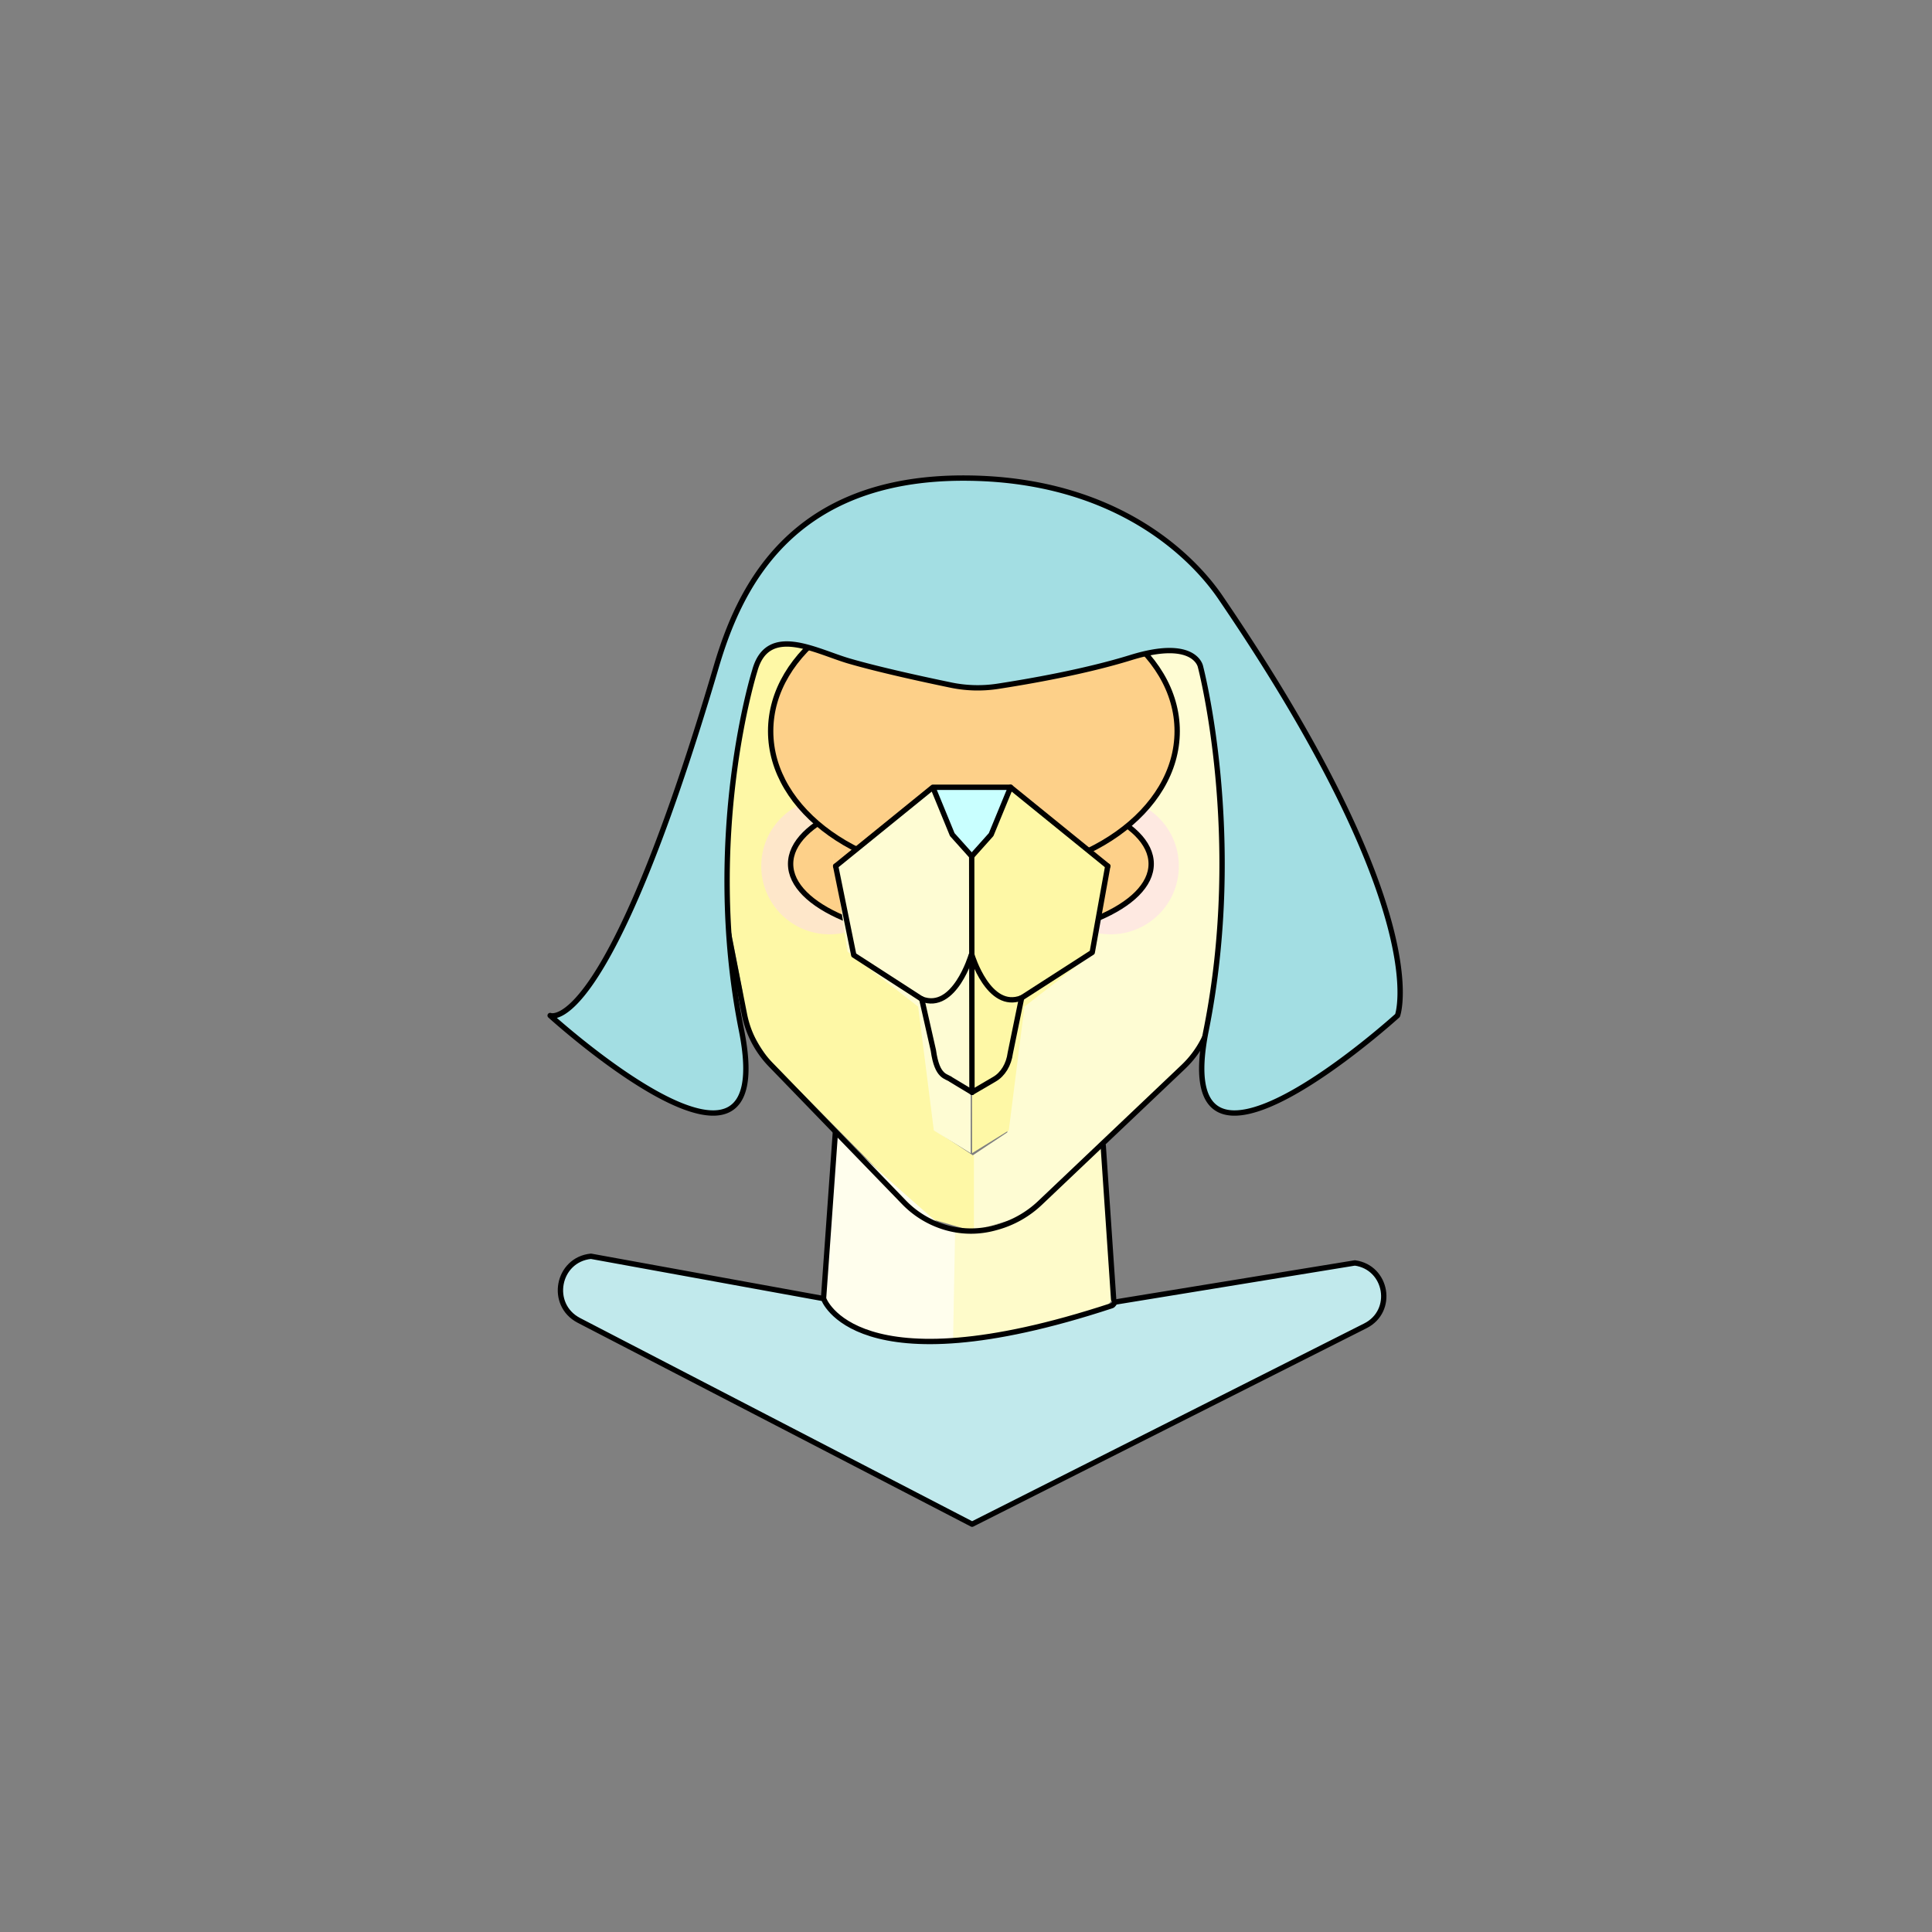 <svg xmlns="http://www.w3.org/2000/svg" viewBox="0 0 723.43 723.43"><rect x="0" y="0" width="723.43" height="723.43" fill="#808080" stroke="none"/><defs><style>.cls-1{fill:#fefcd3;}.cls-2{fill:#fef8a6;}.cls-3{fill:#fefbca;}.cls-4{fill:#fffeed;}.cls-5{fill:none;}.cls-10,.cls-5,.cls-9{stroke:#000;stroke-linecap:round;stroke-linejoin:round;stroke-width:2px;}.cls-6{fill:#c1e9ec;}.cls-7{fill:#c9ffff;}.cls-8{fill:#ffd5ef;opacity:0.48;}.cls-9{fill:#fdd089;}.cls-10{fill:#a3dee3;}</style></defs><g id="Calque_17" data-name="Calque 17"><path class="cls-1" d="M364,252.38l.05,42.41h14.41l36.39,29.52L409,356.62l-26.44,17-5.39,50.4L364,432.77,364,461l18.56-5.36L442.07,400c7.91-6,12.91-16.51,13.33-28.1l8.79-67.11a18.73,18.73,0,0,0-7.29-17.39l.21-7-2.25-28.16c.66-6.74-3.44-12.73-8.83-12.89l-14.48-.43-9.6-9.35Z"/><path class="cls-2" d="M364.68,252.52l-.05,42.41H350.22l-36.39,29.52,5.82,32.31,26.44,17,5.39,50.39,13.2,8.72,0,28.21-18.56-5.35-58.48-59.24c-4.65-7.15-9.11-13.3-9.53-24.88l-12.53-64.58a21.2,21.2,0,0,1,8.05-21l-2.28-2.38,2.45-31.38c-.66-6.74,3.44-12.73,8.83-12.89l14.48-.44,9.6-9.35Z"/><path class="cls-3" d="M413.1,429l-32.25,27.54-18.35,4.55-7.64-1.28-8.19,63.49S375.61,541.73,416.9,486c-2.11-31.26-3.8-58-3.8-58"/><path class="cls-4" d="M313.35,424.05s36.56,33.59,40.06,35.37,4.24,1,4.24,1L356.44,525s-23.92,2.46-48.07-38.36C310.21,461.67,313.35,424.05,313.35,424.05Z"/><line class="cls-5" x1="417" y1="486.57" x2="413.1" y2="429.02"/><line class="cls-5" x1="312.8" y1="424.05" x2="308.37" y2="486.19"/><polyline class="cls-5" points="340.03 279.19 335.17 285.31 317.96 276.21"/><polyline class="cls-5" points="389.86 279.19 394.72 285.31 411.92 276.21"/><path class="cls-6" d="M308.37,485.85l-87.1-15.45s-10.52,2.16-10.81,8.84.14,11.93,9.73,16.9L364,570.73l149-75.36s6.74-8.3,4.77-12.83-4.92-8.24-7.69-8.94-92.43,14.57-92.43,14.57-6.33,5.4-59.35,14c-35.62,4.58-50-14.48-50-14.48"/><line class="cls-7" x1="308.37" y1="485.44" x2="194.21" y2="470.47"/><path class="cls-5" d="M417.58,487.55c-.43.46-.69,1.17-1.28,1.36-96.2,31.65-107.93-2.66-107.93-2.66l-87.1-15.85c-12.56,1.31-15.75,18.13-4.54,24L364,570.73l147.24-74.27c11-5.53,8.24-21.86-3.9-23.56Z"/><circle class="cls-8" cx="310.59" cy="324.31" r="25.55"/><circle class="cls-8" cx="415.86" cy="324.31" r="25.55"/><ellipse class="cls-9" cx="363.55" cy="323.48" rx="67.51" ry="28.68"/><ellipse class="cls-9" cx="364.68" cy="273.78" rx="76.11" ry="54.19"/><polyline class="cls-7" points="349.42 294.7 357.24 313.24 363.85 320.63 371.13 312.5 378.41 294.79 349.42 294.7"/><path class="cls-2" d="M377.74,294.79l37.06,29.52,1.06-7-5.81,39L386.6,374.6l-3,2.34-5.86,46.35L364,431.79l-.1-111.16S371.71,317.86,377.74,294.79Z"/><path class="cls-1" d="M349.66,294.79,312.6,324.31l-1.07-7,5.82,39L340.8,374.6l3,2.34,5.87,46.35,13.78,8.5.11-111.16S355.68,317.86,349.66,294.79Z"/><path class="cls-5" d="M271.75,285.87a21.23,21.23,0,0,0-7.46,20.59l14.44,73.27a37.54,37.54,0,0,0,9.81,18.88l49.9,51.54a35.55,35.55,0,0,0,16.42,9.68h0a33.81,33.81,0,0,0,17.69-.08l.81-.22a38.22,38.22,0,0,0,16.14-9.16l53.71-51a37.06,37.06,0,0,0,11.12-21.93l9.87-73.1a18.77,18.77,0,0,0-6.76-17.06"/><path class="cls-5" d="M273.13,250.67c-.62-6.12,3.1-11.58,8-11.72l15.38-.45,9.59-9.1c57.57,26.16,57.85,23,57.85,23s0,3.18,57.52-23.17l9.59,9.1,15.33.44c4.93.15,8.67,5.63,8.05,11.78"/><path class="cls-5" d="M382.54,373.65c-12.32,4.87-18.59-16-18.59-16"/><polyline class="cls-5" points="414.8 324.31 378.41 294.79 371.13 312.5 363.86 320.63"/><polyline class="cls-5" points="382.54 373.65 408.98 356.63 414.8 324.31"/><polyline class="cls-5" points="363.86 320.63 356.57 312.5 349.3 294.79 312.91 324.31 349.3 294.79 378.41 294.79"/><polyline class="cls-5" points="312.91 324.31 319.69 357.64 345.09 374.06"/><line class="cls-5" x1="363.95" y1="408.99" x2="363.85" y2="320.63"/><path class="cls-5" d="M364,409l-7.88-4.74c-1.69-1.4-5.21-.64-6.62-10.94l-4.36-19.25"/><path class="cls-5" d="M382.54,373.65l-4.24,20.67c-.55,4.29-2.77,7.95-5.91,9.77L364,409"/><path class="cls-5" d="M345.09,374.06c12.31,4.87,18.58-16.42,18.58-16.42"/><path class="cls-10" d="M457.72,224.76c79.84,117.48,65.57,155.5,65.57,155.5s-86.22,78.36-71.65,5.48-2.15-136.21-2.15-136.21-2.1-10.71-26-3.32c-17.45,5.4-38.38,9-50,10.79a49.45,49.45,0,0,1-17.45-.48c-10.05-2.08-26.79-5.71-38.1-9-12.41-3.61-30.45-14.06-35.3,3.55,0,0-19.55,61.79-5,134.67S206,380.26,206,380.26s20.86,9.36,62.14-130.44c8.33-28.22,27-71.41,94-70.8S455.13,221,457.72,224.76Z"/></g></svg>